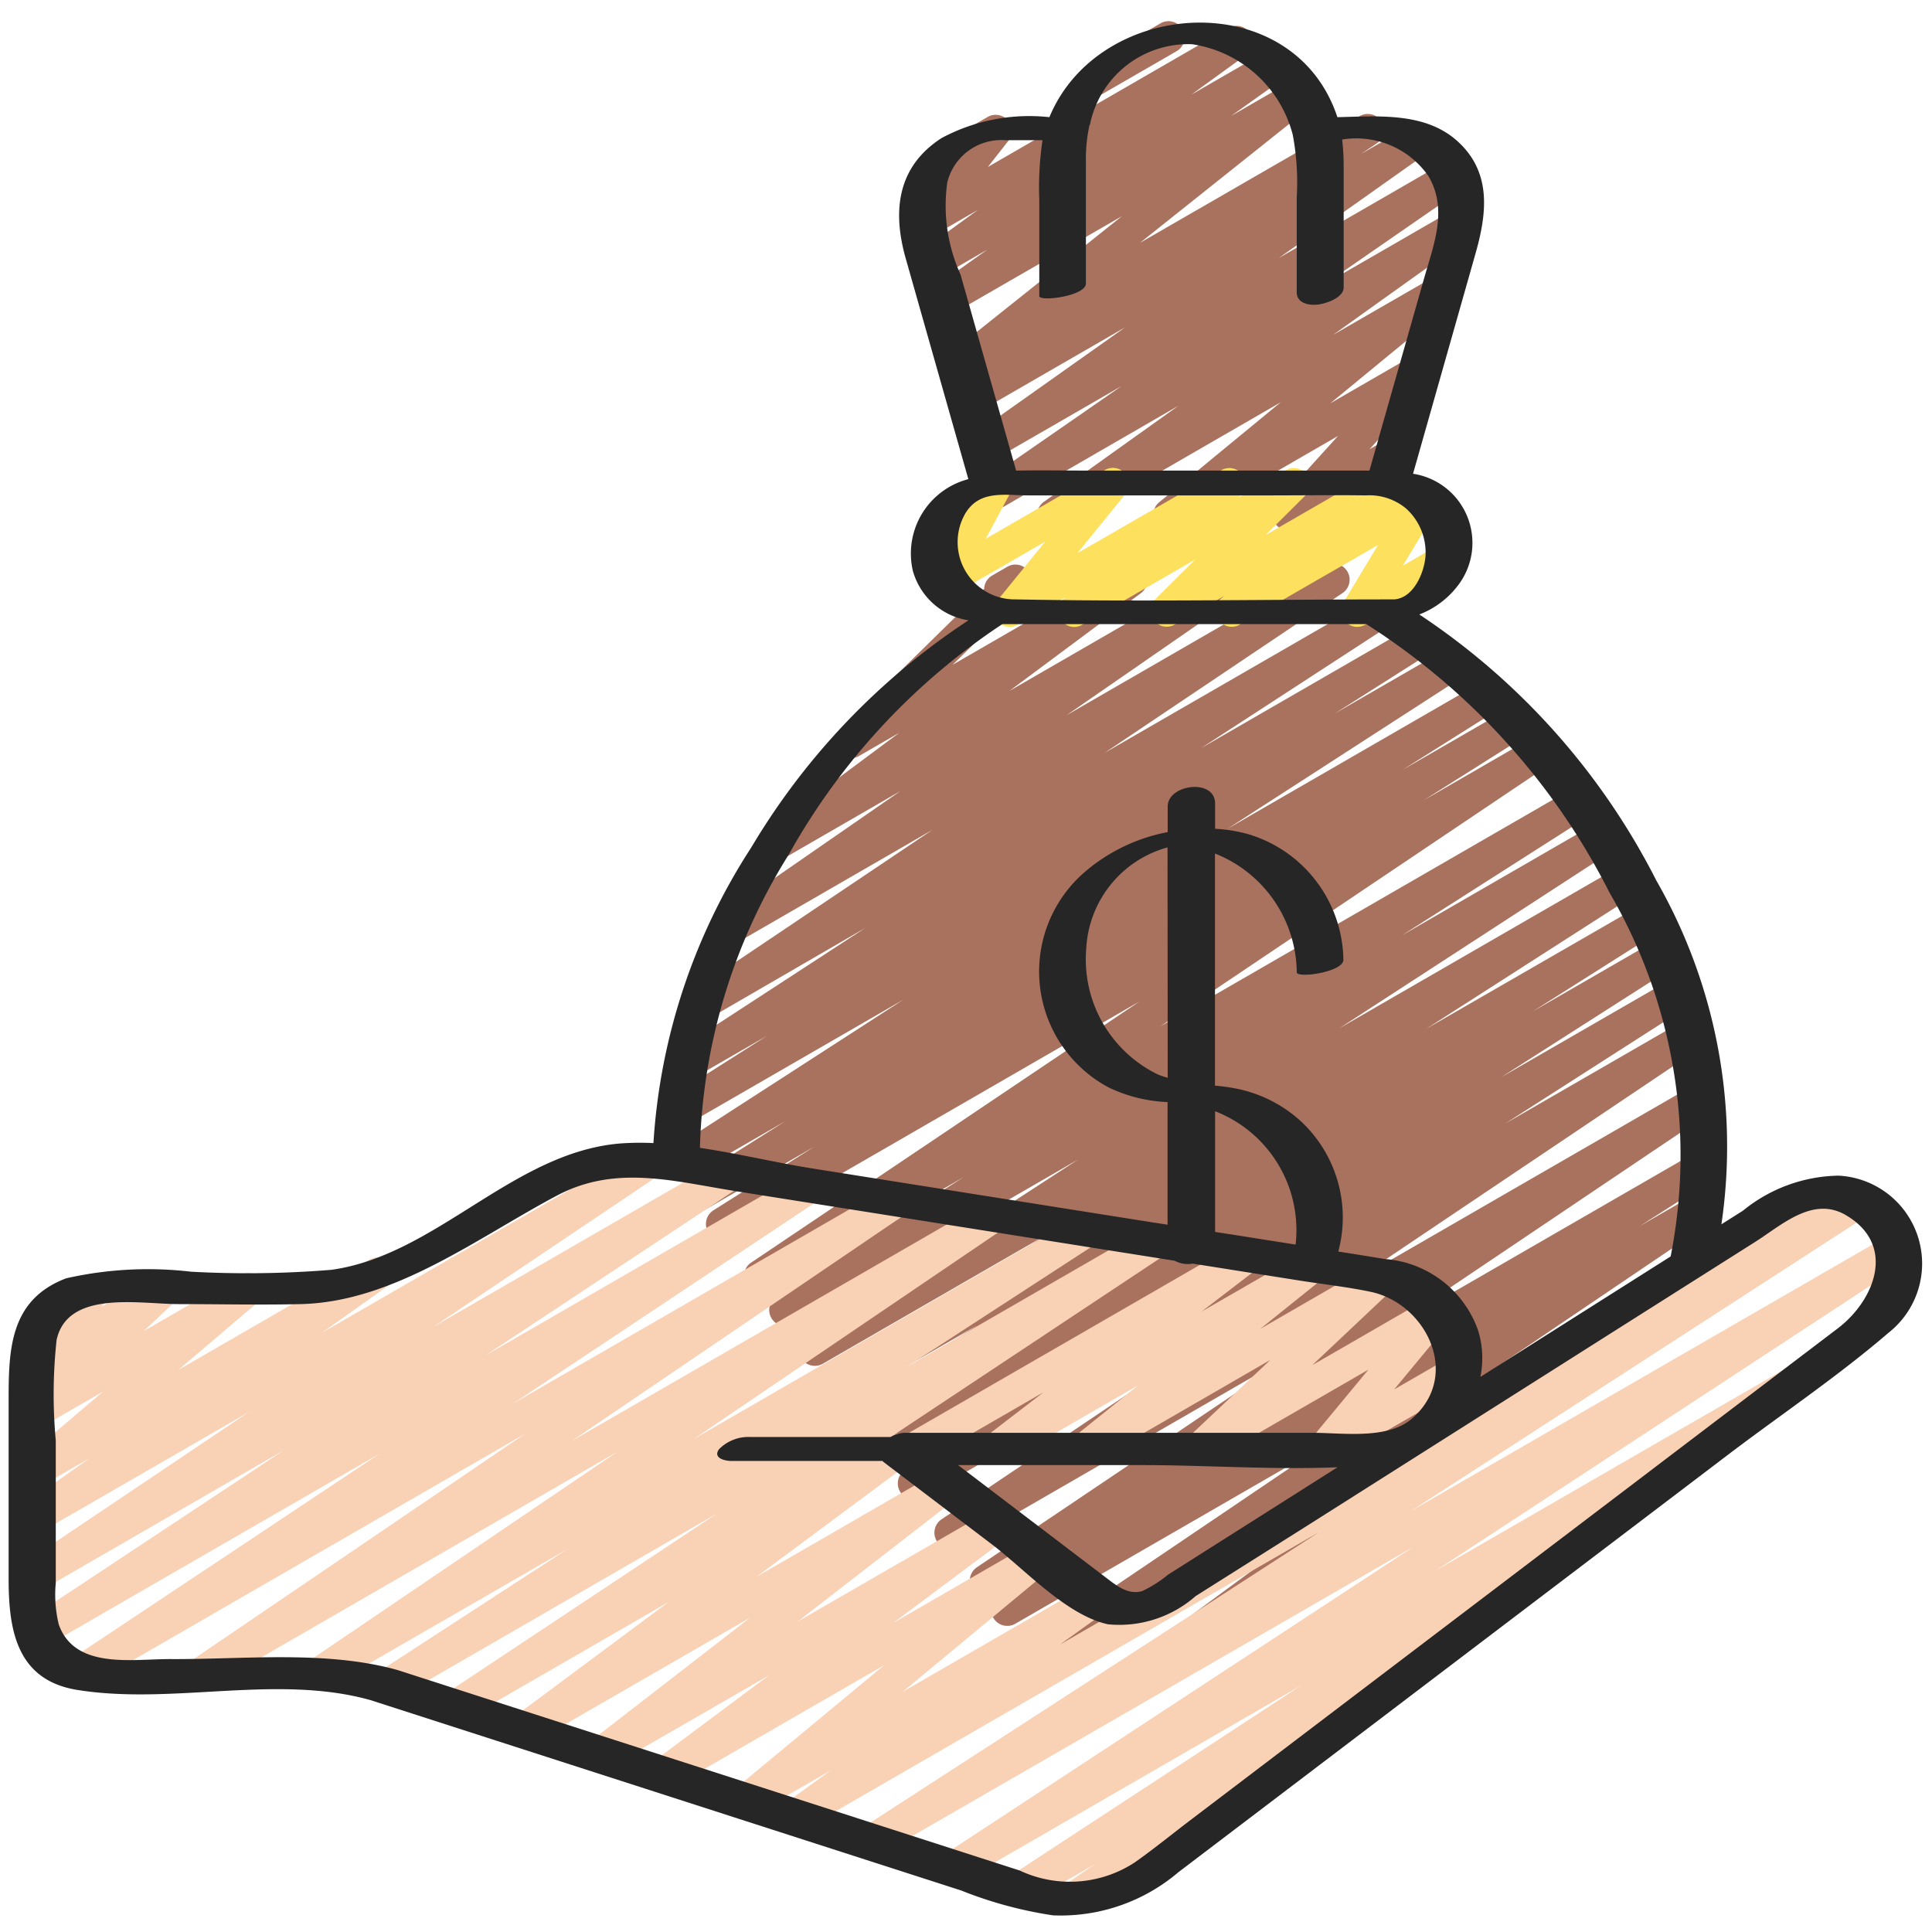 <?xml version="1.0"?>
<svg xmlns="http://www.w3.org/2000/svg" id="Icons" viewBox="0 0 60 60" width="512" height="512"><path d="M33.984,2.988a.5.5,0,0,1-.25-.932L36.057.715a.5.5,0,0,1,.5.865L34.234,2.921A.494.494,0,0,1,33.984,2.988Z" fill="#a9725e"/><path d="M32.708,16.493a.5.5,0,0,1-.291-.907L36.6,12.6l-5.4,3.12a.5.5,0,0,1-.535-.844l4.166-2.886-3.988,2.3a.5.5,0,0,1-.539-.841l4.637-3.283-4.526,2.613a.5.5,0,0,1-.529-.846l.483-.326-.247.141a.5.5,0,0,1-.561-.823l5.28-4.21L29.559,9.761a.5.5,0,0,1-.54-.84l1.644-1.169-1.438.83a.5.5,0,0,1-.544-.837L30.37,6.518l-1.437.83a.5.5,0,0,1-.643-.742l.772-.984a.5.5,0,0,1-.222-.932l1.835-1.059a.5.5,0,0,1,.642.741l-.638.813L38.154.869a.5.5,0,0,1,.544.837L37,2.938,39.338,1.59a.5.5,0,0,1,.54.84L38.234,3.6l1.889-1.09a.5.5,0,0,1,.562.823L35.406,7.54,42.236,3.6a.5.5,0,0,1,.53.846l-.489.33,1.529-.881a.5.5,0,0,1,.539.84l-4.634,3.28,5.13-2.961a.5.5,0,0,1,.535.844L41.209,8.781,45.05,6.564a.5.5,0,0,1,.541.84L41.4,10.4l3.124-1.8a.5.5,0,0,1,.568.818l-3.78,3.109,2.509-1.449a.5.5,0,0,1,.62.769l-1.91,2.106.569-.328a.5.5,0,0,1,.707.636l-.459,1.032a.5.5,0,0,1-.075.815l-.527.3a.5.5,0,0,1-.707-.636l.23-.516-2.005,1.157a.5.5,0,0,1-.62-.768l1.91-2.106-4.994,2.883a.5.5,0,0,1-.567-.818l3.781-3.111-6.818,3.937A.491.491,0,0,1,32.708,16.493Z" fill="#a9725e"/><path d="M32.978,51.48a.5.5,0,0,1-.281-.914l8.2-5.545-9.356,5.4a.5.5,0,0,1-.519-.855l2.3-1.467L30.869,49.52a.5.5,0,0,1-.529-.848l10.127-6.815-10.7,6.176a.5.5,0,0,1-.53-.847l10.824-7.281L28.635,46.5a.5.5,0,0,1-.52-.854L33.7,42.066l-5.853,3.379a.5.5,0,0,1-.52-.853L32.6,41.225,27.083,44.41a.5.5,0,0,1-.518-.854l3.789-2.4-3.98,2.3a.5.5,0,0,1-.52-.853l6.524-4.188L25.557,42.35a.5.5,0,0,1-.523-.852l8.454-5.491-8.846,5.107a.5.5,0,0,1-.52-.854l5.8-3.7-6.067,3.5a.5.5,0,0,1-.529-.848L35.391,31.1,22.665,38.448a.5.5,0,0,1-.517-.855l3.138-1.98-3.307,1.908a.5.5,0,0,1-.516-.855l2.927-1.847L21.3,36.6a.5.5,0,0,1-.522-.853l7.285-4.706-6.648,3.838a.5.5,0,0,1-.518-.855l2.922-1.855-2.257,1.3a.5.5,0,0,1-.523-.852l5.836-3.8L22.1,31.584a.5.5,0,0,1-.53-.848l7.387-4.964L23.021,29.2a.5.5,0,0,1-.534-.843l5.478-3.791-3.571,2.062a.5.5,0,0,1-.549-.834l4.084-3.038-1.254.724a.5.5,0,0,1-.6-.789l4.489-4.406a.5.5,0,0,1,.25-.413l.473-.273a.5.5,0,0,1,.6.789l-2.3,2.256,5.292-3.055a.5.5,0,0,1,.549.834l-4.081,3.036,6.718-3.879a.5.5,0,0,1,.535.844l-5.476,3.788,8.039-4.641a.5.5,0,0,1,.529.848L34.307,23.38l8.317-4.8a.5.5,0,0,1,.522.852l-5.841,3.8,6.551-3.782a.5.5,0,0,1,.518.855l-2.922,1.855,3.439-1.984a.5.5,0,0,1,.521.852l-7.29,4.71,7.847-4.53a.5.5,0,0,1,.516.856l-2.923,1.843,3.261-1.882a.5.5,0,0,1,.517.856l-3.125,1.972,3.353-1.936a.5.5,0,0,1,.53.848l-12.065,8.11,12.792-7.385a.5.5,0,0,1,.52.855L43.538,29.05,49.511,25.6a.5.5,0,0,1,.522.851L41.586,31.94l8.722-5.035a.5.5,0,0,1,.52.854L44.3,31.947l6.592-3.8a.5.5,0,0,1,.517.854l-3.8,2.405,3.764-2.172a.5.5,0,0,1,.519.853l-5.27,3.367,5.2-3a.5.5,0,0,1,.52.854l-5.6,3.588L52.2,31.747a.5.5,0,0,1,.53.848L41.9,39.874l10.655-6.15a.5.5,0,0,1,.529.847L42.958,41.386l9.732-5.618a.5.5,0,0,1,.519.854L50.92,38.08l1.677-.968a.5.5,0,0,1,.53.847l-8.2,5.547,5.14-2.967a.5.5,0,0,1,.547.835l-9.153,6.743a.5.5,0,0,1-.115.775l-4.353,2.513a.5.5,0,0,1-.668-.159.5.5,0,0,1,.121-.676L42.8,45.889l-9.568,5.524A.5.5,0,0,1,32.978,51.48Z" fill="#a9725e"/><path d="M33.364,19.471a.5.5,0,0,1-.316-.887l.05-.041-1.492.86a.5.5,0,0,1-.637-.748l1.492-1.835-2.867,1.656a.5.5,0,0,1-.691-.669l.779-1.453-.109.062a.5.5,0,0,1-.5-.865l1.627-.94a.5.5,0,0,1,.691.669l-.779,1.452,3.7-2.135a.5.5,0,0,1,.638.748l-1.493,1.836L37.934,14.6a.5.5,0,0,1,.566.819l-.05.041,1.491-.86a.5.5,0,0,1,.6.787L39.3,16.62l3.484-2.012a.5.5,0,0,1,.568.82l-.088.071.7-.406a.5.5,0,0,1,.678.69l-1.075,1.784,1.038-.6a.5.5,0,1,1,.5.865L42.4,19.4a.5.5,0,0,1-.679-.69l1.075-1.784L38.5,19.4a.5.5,0,0,1-.567-.819l.088-.073-1.546.892a.5.5,0,0,1-.6-.787l1.242-1.236L33.614,19.4A.493.493,0,0,1,33.364,19.471Z" fill="#fde05e"/><path d="M50.282,41.174a.5.5,0,0,1-.25-.933l6.271-3.62a.5.5,0,0,1,.5.865l-6.271,3.62A.5.5,0,0,1,50.282,41.174Z" fill="#f9d2b6"/><path d="M28.411,45.47a.5.5,0,0,1-.25-.933L38.5,38.569a.5.5,0,0,1,.555.829l-1.737,1.333,3.2-1.843a.5.5,0,0,1,.562.822l-1.942,1.56,3.534-2.041a.5.5,0,0,1,.593.8l-2.512,2.368,3.661-2.114a.5.5,0,0,1,.635.752l-1.751,2.114,1.671-.964a.5.5,0,1,1,.5.865L41.382,45.4a.5.5,0,0,1-.635-.752l1.75-2.112L37.534,45.4a.5.5,0,0,1-.593-.8l2.512-2.367L33.972,45.4a.5.5,0,0,1-.563-.822l1.941-1.558L31.227,45.4a.5.5,0,0,1-.555-.829l1.738-1.335L28.661,45.4A.5.5,0,0,1,28.411,45.47Z" fill="#f9d2b6"/><path d="M33.321,59.464a.5.5,0,0,1-.281-.913l.976-.664-2.1,1.21a.5.5,0,0,1-.523-.851l9.024-5.908-10.559,6.1a.5.5,0,0,1-.524-.851l14.555-9.544L27.311,57.611a.5.5,0,0,1-.522-.852l14.173-9.175L24.925,56.843a.5.5,0,0,1-.543-.838l1.426-1.029-2.393,1.38a.5.5,0,0,1-.569-.817l4.613-3.825-6.61,3.815A.5.5,0,0,1,20.3,54.7l3.576-2.667L18.9,54.9a.5.5,0,0,1-.556-.828L23.3,50.236l-6.762,3.9a.5.5,0,0,1-.549-.834l4.769-3.546-6.381,3.683a.5.5,0,0,1-.526-.849L22.273,47,12.284,52.77a.5.5,0,0,1-.522-.852L17.635,48.1,10.1,52.447a.5.5,0,0,1-.531-.846l9.607-6.517L6.447,52.435a.5.5,0,0,1-.531-.846L16.31,44.525,2.832,52.306a.5.5,0,0,1-.527-.849l9.487-6.313L1.458,51.109a.5.5,0,0,1-.526-.849l7.88-5.219L1.28,49.39a.5.5,0,0,1-.529-.848L7.73,43.851,1.279,47.575a.5.5,0,0,1-.539-.84l2.032-1.443-1.493.861a.5.5,0,0,1-.574-.813l2.5-2.126L1.279,44.325a.5.5,0,0,1-.593-.8l.991-.937-.4.229a.5.5,0,0,1-.636-.749l.507-.62a.489.489,0,0,1-.259-.219.5.5,0,0,1,.182-.682l1.627-.94a.5.5,0,0,1,.637.749l-.184.225L4.864,39.6a.5.5,0,0,1,.594.8l-.991.936,3-1.732a.5.5,0,0,1,.574.813l-2.5,2.125,5.95-3.434a.5.5,0,0,1,.539.839L10,41.388l9.929-5.732a.5.5,0,0,1,.529.848l-6.976,4.688,8.954-5.169a.5.5,0,0,1,.526.85l-7.881,5.219,9.831-5.676a.5.5,0,0,1,.528.849l-9.488,6.313,11.665-6.734a.5.5,0,0,1,.532.845L17.754,44.752l12.871-7.431a.5.5,0,0,1,.53.847l-9.6,6.515,11.959-6.905a.5.5,0,0,1,.522.852L28.15,42.455l7.511-4.336a.5.5,0,0,1,.526.85l-8.438,5.6a.5.5,0,0,1,.522.849L23.5,48.964l5.674-3.276a.5.5,0,0,1,.556.829L24.78,50.354,30.768,46.9a.5.5,0,0,1,.548.833l-3.58,2.67,4.343-2.506a.5.5,0,0,1,.569.817l-4.61,3.823,5.768-3.33a.5.5,0,0,1,.543.838L32.92,51.072,57.472,36.9a.5.5,0,0,1,.521.853L43.821,46.925l14.81-8.55a.5.5,0,0,1,.524.851L44.608,48.765l10.77-6.218a.5.5,0,0,1,.523.85L45.516,50.2a.5.5,0,0,1,.236.911l-6.724,4.577a.5.5,0,0,1-.189.67L33.571,59.4A.5.5,0,0,1,33.321,59.464Z" fill="#f9d2b6"/><path d="M23.332,26.318A19.006,19.006,0,0,0,20.293,35.5a8.334,8.334,0,0,0-1.05.013c-3.328.287-5.7,3.469-8.948,3.922a32.046,32.046,0,0,1-4.361.059,11.518,11.518,0,0,0-3.879.205c-1.74.66-1.787,2.191-1.787,3.753v5.59c0,1.57.246,3.137,2.132,3.44,2.967.478,6.182-.5,9.1.315l18.351,5.914a12.72,12.72,0,0,0,2.852.772A5.637,5.637,0,0,0,36.6,58.14l7.155-5.435,9.9-7.519c1.656-1.257,3.422-2.442,5-3.8a2.734,2.734,0,0,0-1.556-4.875A4.817,4.817,0,0,0,54.127,37.6l-.667.422a16.611,16.611,0,0,0-2.02-10.675,21.691,21.691,0,0,0-7.362-8.264,2.737,2.737,0,0,0,1.263-.987,2.171,2.171,0,0,0-1.458-3.383l1.944-6.852c.356-1.255.507-2.548-.608-3.515-1-.863-2.426-.737-3.685-.707-1.357-4.1-7.4-3.728-8.944,0a5.767,5.767,0,0,0-3.349.649c-1.394.9-1.524,2.29-1.113,3.738q.972,3.428,1.945,6.854a2.387,2.387,0,0,0-1.723,2.849,2.137,2.137,0,0,0,1.726,1.536A21.7,21.7,0,0,0,23.332,26.318ZM54.505,38.571c.825-.522,1.794-1.436,2.82-.834,1.588.932.887,2.653-.251,3.517l-2.728,2.072L45.42,50.107l-8.384,6.368c-.6.453-1.181.931-1.794,1.363a3.67,3.67,0,0,1-3.575.252L12.351,51.866c-2.222-.622-4.753-.329-7.041-.342-1.189-.006-2.985.336-3.485-1.075a3.914,3.914,0,0,1-.093-1.287V44.735a15.654,15.654,0,0,1,.026-3.122C2.1,40.047,4.354,40.5,5.544,40.5c1.267,0,2.538.03,3.8,0,2.9-.069,5.478-2.059,7.957-3.373,1.821-.966,3.633-.438,5.544-.135l8.831,1.4,4.807.762a.861.861,0,0,0,.56.089l3.3.523c.738.117,1.5.2,2.226.353,1.727.366,2.827,2.6,1.28,3.938-.761.658-2.143.44-3.087.44H28.072a.914.914,0,0,0-.415.13H23.292a1.276,1.276,0,0,0-.961.379c-.2.273.174.365.377.365h4.7c.011.011.014.021.028.031l3.386,2.573c1.006.764,2.3,2.19,3.588,2.469a3.592,3.592,0,0,0,2.722-.876L40.567,47.4,50.59,41.049Zm-18.241-5.1a2.441,2.441,0,0,1-.3-.1,3.975,3.975,0,0,1-2.228-3.933,3.441,3.441,0,0,1,2.523-3.122Zm1.472,1.039a3.961,3.961,0,0,1,2.5,4.142c-.832-.131-1.664-.265-2.5-.393Zm3.809,11.052L36.279,48.9a3.858,3.858,0,0,1-.815.516c-.468.129-.849-.222-1.2-.485L29.754,45.5h5.73C37.465,45.5,39.536,45.652,41.545,45.566ZM29.419,5.665a1.726,1.726,0,0,1,1.8-1.311h1.157a9.992,9.992,0,0,0-.1,1.855V9.194c0,.186,1.448,0,1.448-.388V5.075a5.024,5.024,0,0,1,.113-1.2l.009.014a3.113,3.113,0,0,1,3.177-2.515,3.807,3.807,0,0,1,3.126,2.817,8.034,8.034,0,0,1,.122,1.941V9.075c0,.338.364.413.646.385.239-.024.812-.205.812-.535V5.156a7.493,7.493,0,0,0-.047-.822,2.724,2.724,0,0,1,2.68,1.137c.609,1.038.164,2.119-.133,3.166l-1.7,5.978H33.894c-.778,0-1.558-.015-2.337,0q-.864-3.043-1.727-6.089A5.185,5.185,0,0,1,29.419,5.665Zm.559,10.282c.447-.743,1.229-.562,1.972-.562h7.46c1,0,2.006-.014,3.009,0a1.778,1.778,0,0,1,1.246.406,1.838,1.838,0,0,1,.606,1.464c-.033.523-.371,1.327-.982,1.36-3.91,0-7.827.077-11.735,0A1.779,1.779,0,0,1,29.978,15.947Zm1.151,3.435c.03,0,.06,0,.089,0H42.431a21.255,21.255,0,0,1,7.56,8.351A16.181,16.181,0,0,1,51.883,39.02l-5.908,3.741a2.932,2.932,0,0,0-.071-1.443A3.33,3.33,0,0,0,43,39.1c-.478-.082-.959-.155-1.438-.233a4.079,4.079,0,0,0-1.176-4.058,4.177,4.177,0,0,0-1.985-1,6.038,6.038,0,0,0-.669-.093V26.507a4.012,4.012,0,0,1,2.54,3.687c0,.2,1.457-.008,1.448-.388A4.136,4.136,0,0,0,38.746,25.9a4.742,4.742,0,0,0-1.01-.161v-.786c0-.788-1.472-.6-1.472.094v.795a5.52,5.52,0,0,0-2.622,1.279,4.08,4.08,0,0,0,.8,6.657,4.672,4.672,0,0,0,1.818.448v3.808l-.444-.068L25.226,36.287c-1.105-.175-2.3-.462-3.489-.64A18.06,18.06,0,0,1,24.5,26.532,20.6,20.6,0,0,1,31.129,19.382Z" fill="#262626"/></svg>
